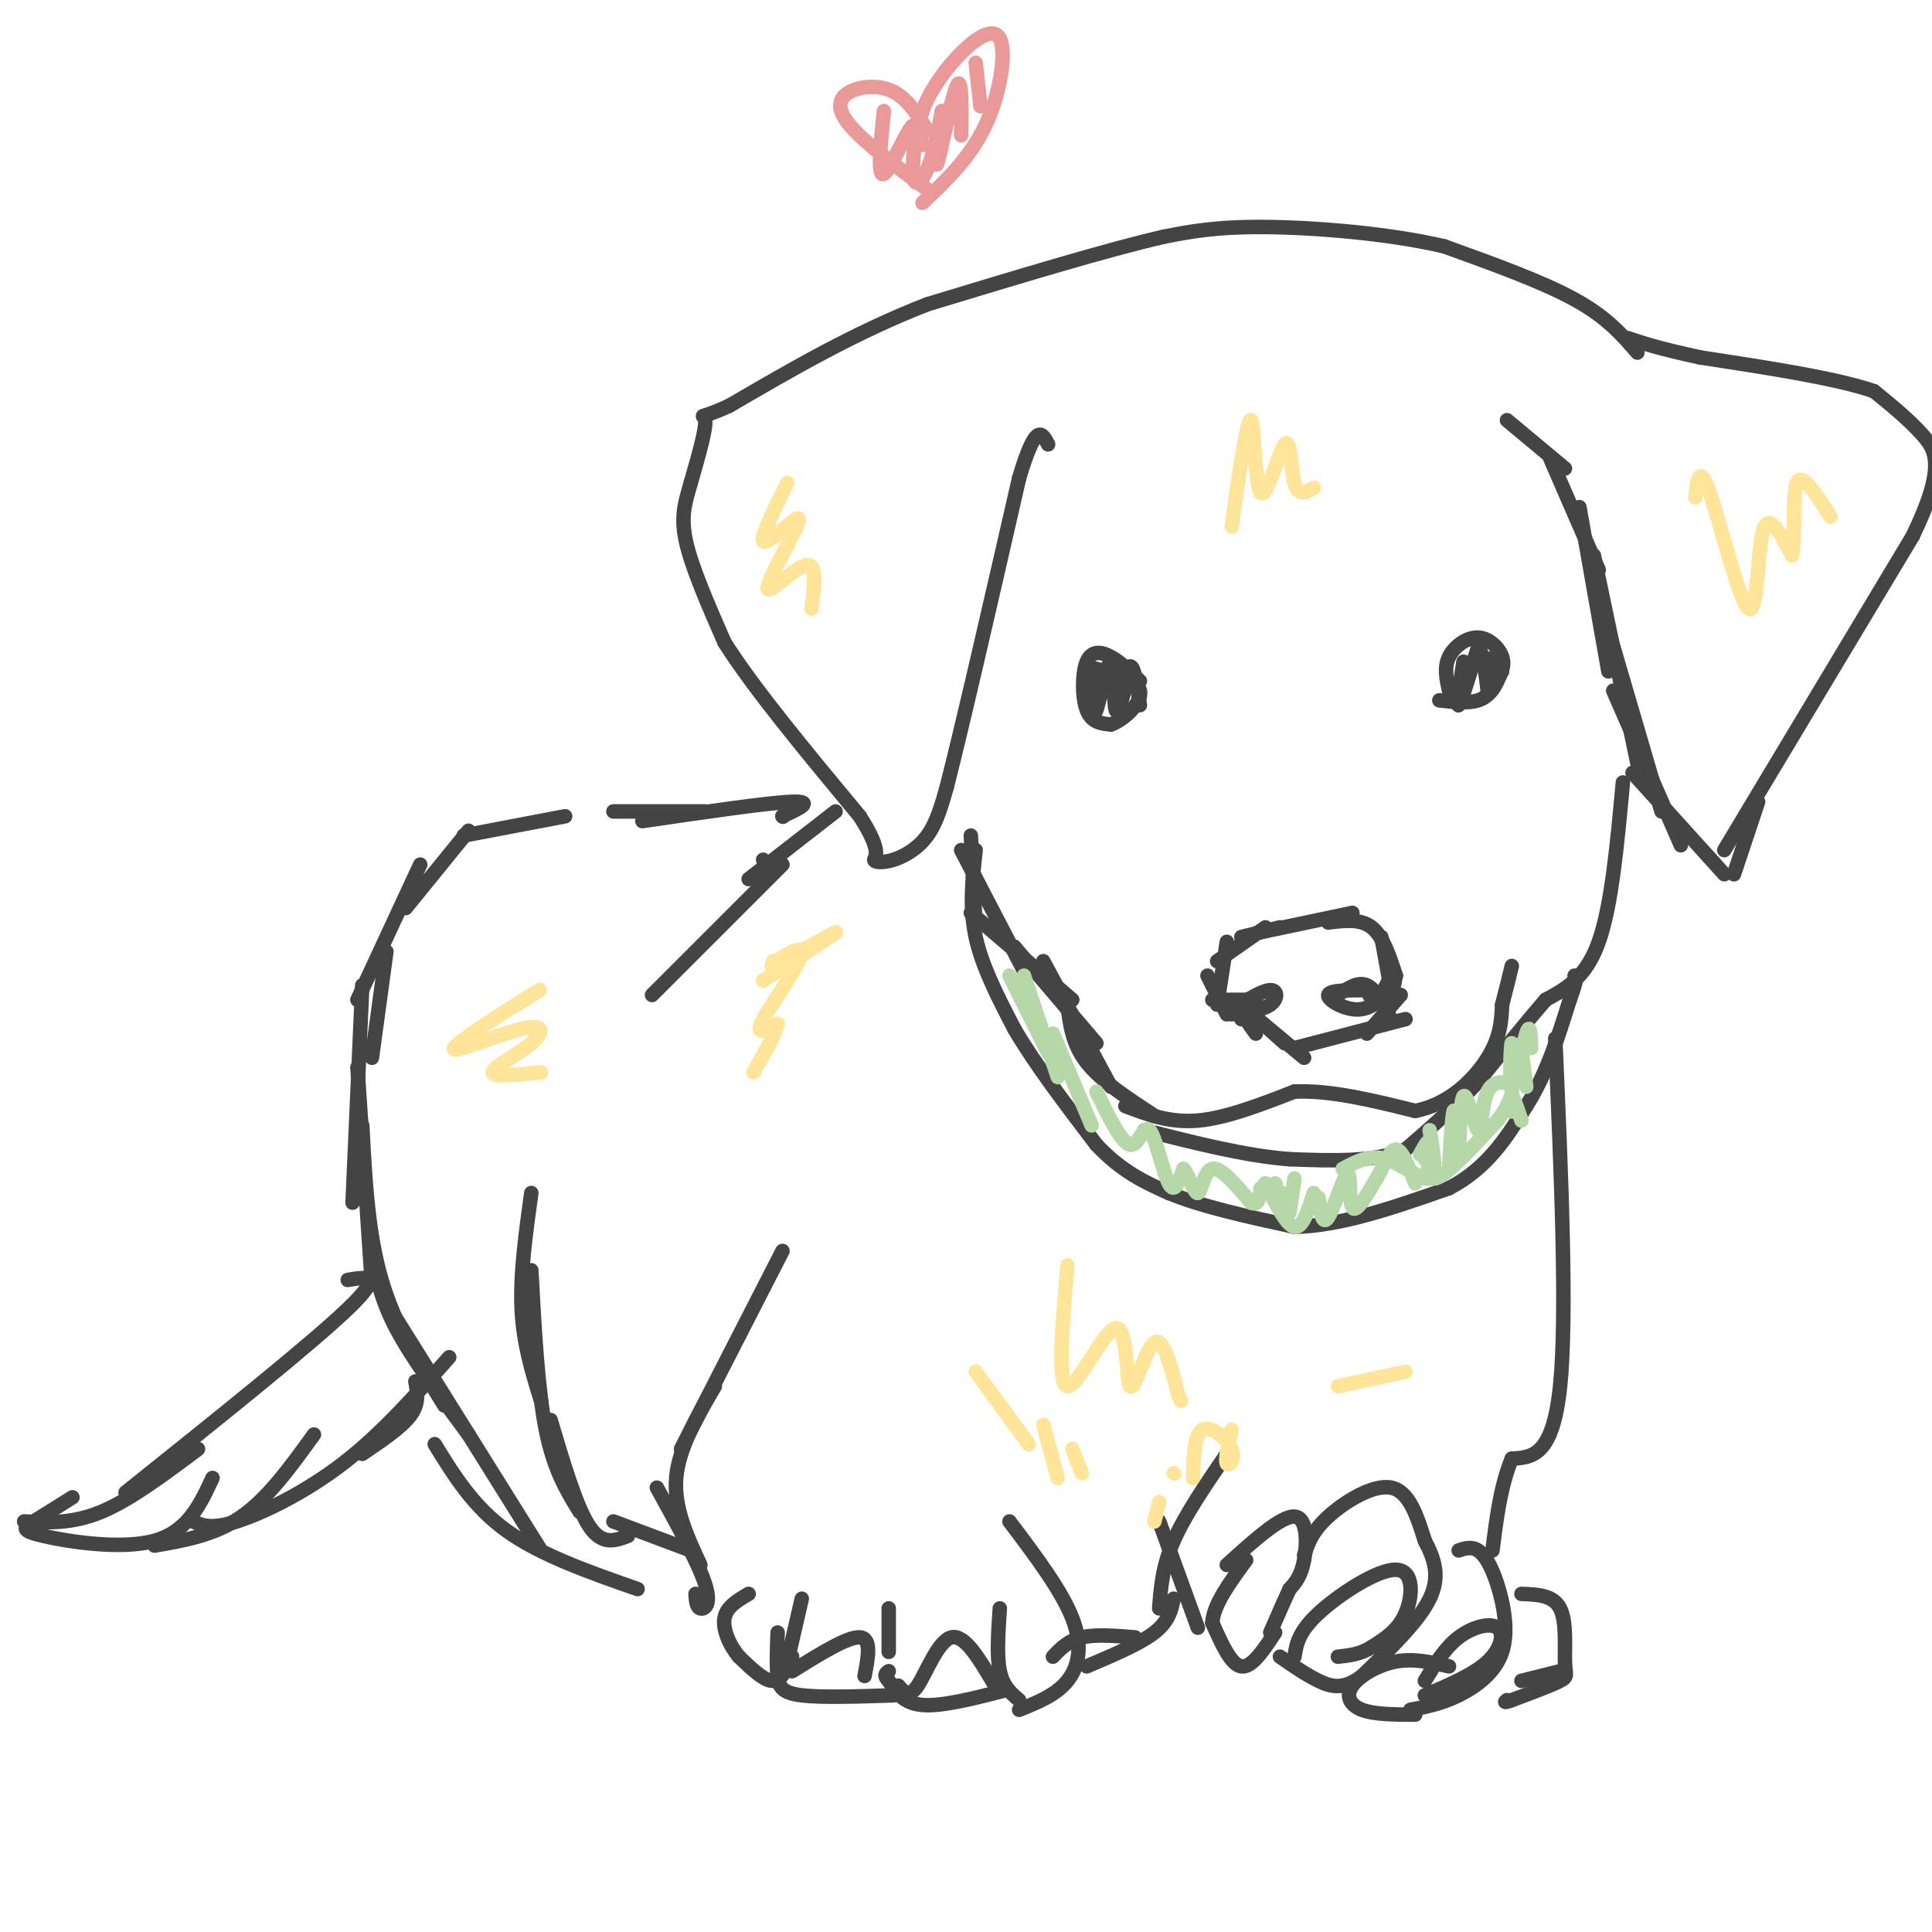 <svg viewBox='0 0 400 400' version='1.1' xmlns='http://www.w3.org/2000/svg' xmlns:xlink='http://www.w3.org/1999/xlink'><g fill='none' stroke='#444444' stroke-width='3' stroke-linecap='round' stroke-linejoin='round'><path d='M250,202c0.000,0.000 4.000,8.000 4,8'/><path d='M251,207c0.000,0.000 9.000,0.000 9,0'/><path d='M255,209c3.200,-1.978 6.400,-3.956 8,-4c1.600,-0.044 1.600,1.844 0,3c-1.600,1.156 -4.800,1.578 -8,2'/><path d='M260,209c0.000,0.000 -3.000,2.000 -3,2'/><path d='M260,209c0.000,0.000 0.100,0.100 0.1,0.1'/><path d='M260,209c-1.500,-0.417 -3.000,-0.833 -3,0c0.000,0.833 1.500,2.917 3,5'/><path d='M257,208c0.000,0.000 9.000,8.000 9,8'/><path d='M258,209c0.000,0.000 12.000,10.000 12,10'/><path d='M268,217c0.000,0.000 23.000,-6.000 23,-6'/><path d='M283,214c0.000,0.000 7.000,-8.000 7,-8'/><path d='M288,211c-1.583,-3.083 -3.167,-6.167 -5,-7c-1.833,-0.833 -3.917,0.583 -6,2'/><path d='M283,205c-3.889,0.000 -7.778,0.000 -8,1c-0.222,1.000 3.222,3.000 6,3c2.778,-0.000 4.889,-2.000 7,-4'/><path d='M283,205c0.000,0.000 0.100,0.100 0.1,0.1'/><path d='M283,205c0.583,1.250 1.167,2.500 2,2c0.833,-0.500 1.917,-2.750 3,-5'/><path d='M288,207c0.000,0.000 1.000,-5.000 1,-5'/><path d='M288,205c0.000,0.000 -2.000,-11.000 -2,-11'/><path d='M289,202c-1.333,-4.083 -2.667,-8.167 -5,-10c-2.333,-1.833 -5.667,-1.417 -9,-1'/><path d='M280,189c0.000,0.000 -19.000,4.000 -19,4'/><path d='M265,192c0.000,0.000 -8.000,2.000 -8,2'/><path d='M262,192c0.000,0.000 -10.000,7.000 -10,7'/><path d='M254,195c0.000,0.000 -2.000,13.000 -2,13'/><path d='M236,141c-2.000,-1.946 -4.000,-3.893 -6,-5c-2.000,-1.107 -4.000,-1.375 -5,1c-1.000,2.375 -1.000,7.393 0,10c1.000,2.607 3.000,2.804 5,3'/><path d='M230,150c2.600,-0.867 6.600,-4.533 6,-7c-0.600,-2.467 -5.800,-3.733 -11,-5'/><path d='M227,140c-0.327,4.440 -0.655,8.881 0,7c0.655,-1.881 2.292,-10.083 3,-10c0.708,0.083 0.488,8.452 1,10c0.512,1.548 1.756,-3.726 3,-9'/><path d='M234,138c0.833,-0.167 1.417,3.917 2,8'/><path d='M300,143c-0.524,-2.417 -1.048,-4.833 0,-7c1.048,-2.167 3.667,-4.083 6,-4c2.333,0.083 4.381,2.167 5,4c0.619,1.833 -0.190,3.417 -1,5'/><path d='M310,141c-0.689,1.667 -1.911,3.333 -4,4c-2.089,0.667 -5.044,0.333 -8,0'/><path d='M303,137c-0.750,4.750 -1.500,9.500 -1,9c0.500,-0.500 2.250,-6.250 4,-12'/><path d='M306,134c1.107,0.560 1.875,7.958 2,9c0.125,1.042 -0.393,-4.274 0,-6c0.393,-1.726 1.696,0.137 3,2'/><path d='M312,87c0.000,0.000 12.000,10.000 12,10'/><path d='M321,95c0.000,0.000 10.000,23.000 10,23'/><path d='M327,105c0.000,0.000 6.000,34.000 6,34'/><path d='M330,115c0.000,0.000 9.000,43.000 9,43'/><path d='M332,127c0.000,0.000 12.000,41.000 12,41'/><path d='M334,143c0.000,0.000 14.000,32.000 14,32'/><path d='M338,160c0.000,0.000 19.000,21.000 19,21'/><path d='M359,181c0.000,0.000 5.000,-15.000 5,-15'/><path d='M357,176c0.000,0.000 39.000,-65.000 39,-65'/><path d='M396,111c6.956,-14.378 4.844,-17.822 2,-21c-2.844,-3.178 -6.422,-6.089 -10,-9'/><path d='M388,81c-7.667,-2.667 -21.833,-4.833 -36,-7'/><path d='M352,74c-8.500,-1.833 -11.750,-2.917 -15,-4'/><path d='M339,73c-3.167,-3.667 -6.333,-7.333 -13,-11c-6.667,-3.667 -16.833,-7.333 -27,-11'/><path d='M299,51c-11.489,-2.689 -26.711,-3.911 -37,-4c-10.289,-0.089 -15.644,0.956 -21,2'/><path d='M241,49c-11.667,2.667 -30.333,8.333 -49,14'/><path d='M192,63c-15.000,5.833 -28.000,13.417 -41,21'/><path d='M151,84c-7.356,3.356 -5.244,1.244 -5,3c0.244,1.756 -1.378,7.378 -3,13'/><path d='M143,100c-1.044,3.756 -2.156,6.644 -1,12c1.156,5.356 4.578,13.178 8,21'/><path d='M150,133c6.000,9.500 17.000,22.750 28,36'/><path d='M178,169c4.868,7.560 3.037,8.459 3,9c-0.037,0.541 1.721,0.722 4,0c2.279,-0.722 5.080,-2.349 7,-5c1.920,-2.651 2.960,-6.325 4,-10'/><path d='M196,163c3.167,-12.333 9.083,-38.167 15,-64'/><path d='M211,99c3.500,-11.833 4.750,-9.417 6,-7'/><path d='M201,173c0.000,0.000 1.000,19.000 1,19'/><path d='M199,176c0.000,0.000 13.000,25.000 13,25'/><path d='M201,189c0.000,0.000 21.000,18.000 21,18'/><path d='M210,196c0.000,0.000 17.000,20.000 17,20'/><path d='M216,199c0.000,0.000 14.000,26.000 14,26'/><path d='M221,208c0.500,4.083 1.000,8.167 4,12c3.000,3.833 8.500,7.417 14,11'/><path d='M233,229c4.583,1.750 9.167,3.500 15,3c5.833,-0.500 12.917,-3.250 20,-6'/><path d='M268,226c7.500,-0.333 16.250,1.833 25,4'/><path d='M293,230c7.089,-1.333 12.311,-6.667 15,-11c2.689,-4.333 2.844,-7.667 3,-11'/><path d='M311,208c0.833,-3.167 1.417,-5.583 2,-8'/><path d='M336,162c-1.167,12.750 -2.333,25.500 -5,33c-2.667,7.500 -6.833,9.750 -11,12'/><path d='M320,207c-4.167,4.833 -9.083,10.917 -14,17'/><path d='M306,224c-4.833,5.167 -9.917,9.583 -15,14'/><path d='M291,238c-6.500,2.667 -15.250,2.333 -24,2'/><path d='M267,240c-9.000,-0.667 -19.500,-3.333 -30,-6'/><path d='M202,176c-0.667,5.917 -1.333,11.833 0,18c1.333,6.167 4.667,12.583 8,19'/><path d='M210,213c4.167,7.167 10.583,15.583 17,24'/><path d='M227,237c5.333,5.667 10.167,7.833 15,10'/><path d='M242,247c6.833,2.833 16.417,4.917 26,7'/><path d='M268,254c9.667,-0.167 20.833,-4.083 32,-8'/><path d='M300,246c8.000,-4.167 12.000,-10.583 16,-17'/><path d='M316,229c4.167,-6.500 6.583,-14.250 9,-22'/><path d='M325,207c1.667,-4.500 1.333,-4.750 1,-5'/><path d='M322,215c1.250,28.750 2.500,57.500 1,72c-1.500,14.500 -5.750,14.750 -10,15'/><path d='M313,302c-2.333,5.667 -3.167,12.333 -4,19'/><path d='M254,324c5.622,-5.089 11.244,-10.178 14,-10c2.756,0.178 2.644,5.622 2,9c-0.644,3.378 -1.822,4.689 -3,6'/><path d='M267,329c-1.167,2.500 -2.583,5.750 -4,9'/><path d='M264,338c-2.417,3.667 -4.833,7.333 -7,7c-2.167,-0.333 -4.083,-4.667 -6,-9'/><path d='M251,336c0.167,-3.667 3.583,-8.333 7,-13'/><path d='M270,322c0.822,-2.467 1.644,-4.933 5,-8c3.356,-3.067 9.244,-6.733 13,-6c3.756,0.733 5.378,5.867 7,11'/><path d='M295,319c1.933,3.667 3.267,7.333 1,12c-2.267,4.667 -8.133,10.333 -14,16'/><path d='M282,347c-3.822,2.933 -6.378,2.267 -9,1c-2.622,-1.267 -5.311,-3.133 -8,-5'/><path d='M268,343c0.405,-2.560 0.810,-5.119 5,-9c4.190,-3.881 12.167,-9.083 16,-9c3.833,0.083 3.524,5.452 2,9c-1.524,3.548 -4.262,5.274 -7,7'/><path d='M284,341c-2.333,1.500 -4.667,1.750 -7,2'/><path d='M302,321c1.324,-0.435 2.648,-0.871 4,0c1.352,0.871 2.734,3.048 4,7c1.266,3.952 2.418,9.679 1,14c-1.418,4.321 -5.405,7.234 -9,9c-3.595,1.766 -6.797,2.383 -10,3'/><path d='M293,355c-4.220,-0.012 -8.440,-0.024 -11,-1c-2.560,-0.976 -3.458,-2.917 -2,-5c1.458,-2.083 5.274,-4.310 9,-5c3.726,-0.690 7.363,0.155 11,1'/><path d='M295,348c2.071,-3.411 4.143,-6.821 7,-9c2.857,-2.179 6.500,-3.125 8,-2c1.500,1.125 0.857,4.321 -2,7c-2.857,2.679 -7.929,4.839 -13,7'/><path d='M315,330c3.298,0.119 6.595,0.238 8,3c1.405,2.762 0.917,8.167 1,11c0.083,2.833 0.738,3.095 -1,4c-1.738,0.905 -5.869,2.452 -10,4'/><path d='M313,352c-1.833,0.667 -1.417,0.333 -1,0'/><path d='M315,348c0.000,0.000 8.000,-2.000 8,-2'/><path d='M248,337c0.000,0.000 -8.000,-22.000 -8,-22'/><path d='M254,301c-4.333,6.333 -8.667,12.667 -11,18c-2.333,5.333 -2.667,9.667 -3,14'/><path d='M243,331c-0.500,2.333 -1.000,4.667 -4,7c-3.000,2.333 -8.500,4.667 -14,7'/><path d='M235,339c-4.083,-0.333 -8.167,-0.667 -11,0c-2.833,0.667 -4.417,2.333 -6,4'/><path d='M209,315c5.378,7.133 10.756,14.267 13,20c2.244,5.733 1.356,10.067 -1,13c-2.356,2.933 -6.178,4.467 -10,6'/><path d='M211,352c-1.667,-1.417 -3.333,-2.833 -4,-6c-0.667,-3.167 -0.333,-8.083 0,-13'/><path d='M208,350c-6.500,1.667 -13.000,3.333 -17,3c-4.000,-0.333 -5.500,-2.667 -7,-5'/><path d='M184,348c-1.167,-1.167 -0.583,-1.583 0,-2'/><path d='M184,342c0.000,0.000 0.000,-9.000 0,-9'/><path d='M185,351c-7.467,0.244 -14.933,0.489 -19,0c-4.067,-0.489 -4.733,-1.711 -5,-4c-0.267,-2.289 -0.133,-5.644 0,-9'/><path d='M163,344c0.000,0.000 3.000,-13.000 3,-13'/><path d='M164,343c-1.083,2.500 -2.167,5.000 -4,5c-1.833,0.000 -4.417,-2.500 -7,-5'/><path d='M153,343c-1.978,-2.333 -3.422,-5.667 -3,-8c0.422,-2.333 2.711,-3.667 5,-5'/><path d='M164,346c5.750,-3.583 11.500,-7.167 14,-7c2.500,0.167 1.750,4.083 1,8'/><path d='M186,349c1.111,1.333 2.222,2.667 4,0c1.778,-2.667 4.222,-9.333 7,-10c2.778,-0.667 5.889,4.667 9,10'/><path d='M144,330c0.089,1.378 0.178,2.756 1,3c0.822,0.244 2.378,-0.644 1,-5c-1.378,-4.356 -5.689,-12.178 -10,-20'/><path d='M145,324c-2.750,-5.917 -5.500,-11.833 -5,-18c0.500,-6.167 4.250,-12.583 8,-19'/><path d='M141,300c0.000,0.000 21.000,-41.000 21,-41'/><path d='M143,321c0.000,0.000 -16.000,-6.000 -16,-6'/><path d='M130,318c-2.667,1.000 -5.333,2.000 -8,-2c-2.667,-4.000 -5.333,-13.000 -8,-22'/><path d='M120,313c-2.667,-4.333 -5.333,-8.667 -7,-17c-1.667,-8.333 -2.333,-20.667 -3,-33'/><path d='M112,290c-1.833,-5.917 -3.667,-11.833 -4,-19c-0.333,-7.167 0.833,-15.583 2,-24'/><path d='M173,168c0.000,0.000 -18.000,14.000 -18,14'/><path d='M158,178c0.000,0.000 0.100,0.100 0.1,0.1'/><path d='M162,179c0.000,0.000 -27.000,27.000 -27,27'/><path d='M162,169c0.000,0.000 0.100,0.100 0.1,0.1'/><path d='M162,169c3.417,-1.583 6.833,-3.167 2,-3c-4.833,0.167 -17.917,2.083 -31,4'/><path d='M146,168c0.000,0.000 -19.000,0.000 -19,0'/><path d='M117,169c0.000,0.000 -21.000,4.000 -21,4'/><path d='M97,172c0.000,0.000 -13.000,16.000 -13,16'/><path d='M87,179c0.000,0.000 -13.000,28.000 -13,28'/><path d='M80,197c0.000,0.000 -3.000,22.000 -3,22'/><path d='M75,204c0.000,0.000 -2.000,45.000 -2,45'/><path d='M74,221c0.000,0.000 3.000,45.000 3,45'/><path d='M75,233c0.583,11.167 1.167,22.333 4,32c2.833,9.667 7.917,17.833 13,26'/><path d='M77,259c0.833,4.833 1.667,9.667 5,16c3.333,6.333 9.167,14.167 15,22'/><path d='M82,273c0.000,0.000 30.000,48.000 30,48'/><path d='M90,299c4.000,6.500 8.000,13.000 15,18c7.000,5.000 17.000,8.500 27,12'/><path d='M72,265c3.833,-0.667 7.667,-1.333 0,6c-7.667,7.333 -26.833,22.667 -46,38'/><path d='M41,300c-7.000,5.250 -14.000,10.500 -20,13c-6.000,2.500 -11.000,2.250 -16,2'/><path d='M15,310c-2.994,1.881 -5.988,3.762 -8,5c-2.012,1.238 -3.042,1.833 2,3c5.042,1.167 16.155,2.905 23,1c6.845,-1.905 9.423,-7.452 12,-13'/><path d='M32,320c6.250,-1.083 12.500,-2.167 18,-6c5.500,-3.833 10.250,-10.417 15,-17'/><path d='M40,315c1.844,0.844 3.689,1.689 9,0c5.311,-1.689 14.089,-5.911 22,-12c7.911,-6.089 14.956,-14.044 22,-22'/><path d='M86,286c0.417,2.250 0.833,4.500 -1,7c-1.833,2.500 -5.917,5.250 -10,8'/></g>
<g fill='none' stroke='#b6d7a8' stroke-width='3' stroke-linecap='round' stroke-linejoin='round'><path d='M209,202c0.000,0.000 8.000,16.000 8,16'/><path d='M212,202c0.000,0.000 7.000,21.000 7,21'/><path d='M218,214c0.000,0.000 8.000,19.000 8,19'/><path d='M227,226c2.607,5.333 5.214,10.667 7,11c1.786,0.333 2.750,-4.333 4,-3c1.250,1.333 2.786,8.667 4,11c1.214,2.333 2.107,-0.333 3,-3'/><path d='M245,242c1.060,1.048 2.208,5.167 3,5c0.792,-0.167 1.226,-4.619 3,-5c1.774,-0.381 4.887,3.310 8,7'/><path d='M259,249c1.667,0.667 1.833,-1.167 2,-3'/><path d='M262,245c0.000,0.000 5.000,3.000 5,3'/><path d='M262,245c2.167,4.333 4.333,8.667 6,9c1.667,0.333 2.833,-3.333 4,-7'/><path d='M273,248c0.393,2.952 0.786,5.905 2,4c1.214,-1.905 3.250,-8.667 4,-9c0.750,-0.333 0.214,5.762 1,7c0.786,1.238 2.893,-2.381 5,-6'/><path d='M285,244c1.489,-2.578 2.711,-6.022 4,-6c1.289,0.022 2.644,3.511 4,7'/><path d='M294,239c1.022,-1.889 2.044,-3.778 2,-2c-0.044,1.778 -1.156,7.222 1,7c2.156,-0.222 7.578,-6.111 13,-12'/><path d='M310,232c2.600,-3.200 2.600,-5.200 3,-5c0.400,0.200 1.200,2.600 2,5'/><path d='M315,223c-0.083,-2.667 -0.167,-5.333 0,-5c0.167,0.333 0.583,3.667 1,7'/><path d='M317,217c-0.083,-2.753 -0.166,-5.506 -1,-3c-0.834,2.506 -2.419,10.270 -3,10c-0.581,-0.270 -0.156,-8.573 0,-8c0.156,0.573 0.045,10.021 0,13c-0.045,2.979 -0.022,-0.510 0,-4'/><path d='M313,225c-1.056,-1.050 -3.697,-1.676 -5,1c-1.303,2.676 -1.267,8.656 -2,8c-0.733,-0.656 -2.236,-7.946 -3,-7c-0.764,0.946 -0.790,10.127 -1,12c-0.210,1.873 -0.605,-3.564 -1,-9'/><path d='M301,230c-0.333,0.500 -0.667,6.250 -1,12'/><path d='M295,240c0.000,0.000 0.100,0.100 0.1,0.1'/><path d='M296,234c0.800,4.711 1.600,9.422 0,10c-1.600,0.578 -5.600,-2.978 -9,-4c-3.400,-1.022 -6.200,0.489 -9,2'/><path d='M268,244c0.000,0.000 -1.000,7.000 -1,7'/><path d='M264,245c0.000,0.000 0.100,0.100 0.1,0.1'/></g>
<g fill='none' stroke='#ffe599' stroke-width='3' stroke-linecap='round' stroke-linejoin='round'><path d='M163,100c-2.735,5.512 -5.471,11.024 -5,12c0.471,0.976 4.148,-2.584 6,-4c1.852,-1.416 1.878,-0.689 0,3c-1.878,3.689 -5.659,10.339 -5,11c0.659,0.661 5.760,-4.668 8,-5c2.240,-0.332 1.620,4.334 1,9'/><path d='M255,109c1.606,-11.362 3.212,-22.724 4,-22c0.788,0.724 0.758,13.534 2,15c1.242,1.466 3.758,-8.413 5,-10c1.242,-1.587 1.212,5.118 2,8c0.788,2.882 2.394,1.941 4,1'/><path d='M351,103c0.417,-3.643 0.833,-7.286 3,-1c2.167,6.286 6.083,22.500 8,24c1.917,1.500 1.833,-11.714 3,-16c1.167,-4.286 3.583,0.357 6,5'/><path d='M371,115c0.844,-2.867 -0.044,-12.533 1,-15c1.044,-2.467 4.022,2.267 7,7'/><path d='M107,208c3.467,-2.224 6.934,-4.448 3,-2c-3.934,2.448 -15.270,9.568 -16,11c-0.730,1.432 9.144,-2.822 14,-4c4.856,-1.178 4.692,0.721 2,3c-2.692,2.279 -7.912,4.937 -8,6c-0.088,1.063 4.956,0.532 10,0'/><path d='M221,262c-1.073,12.378 -2.147,24.756 0,25c2.147,0.244 7.514,-11.646 10,-12c2.486,-0.354 2.093,10.828 3,12c0.907,1.172 3.116,-7.665 5,-9c1.884,-1.335 3.442,4.833 5,11'/><path d='M244,289c0.833,1.833 0.417,0.917 0,0'/><path d='M202,284c0.000,0.000 11.000,15.000 11,15'/><path d='M216,295c0.000,0.000 3.000,11.000 3,11'/><path d='M222,300c0.000,0.000 2.000,5.000 2,5'/><path d='M255,296c-0.702,3.119 -1.405,6.238 -1,7c0.405,0.762 1.917,-0.833 1,-3c-0.917,-2.167 -4.262,-4.905 -6,-4c-1.738,0.905 -1.869,5.452 -2,10'/><path d='M243,305c0.000,0.000 0.100,0.100 0.1,0.1'/><path d='M240,311c0.000,0.000 -1.000,4.000 -1,4'/><path d='M277,287c0.000,0.000 14.000,-3.000 14,-3'/><path d='M160,199c0.000,0.000 0.100,0.100 0.1,0.1'/><path d='M158,203c8.062,-5.220 16.124,-10.440 15,-10c-1.124,0.440 -11.435,6.541 -13,7c-1.565,0.459 5.617,-4.722 6,-3c0.383,1.722 -6.033,10.349 -8,14c-1.967,3.651 0.517,2.325 3,1'/><path d='M161,212c-0.333,1.833 -2.667,5.917 -5,10'/></g>
<g fill='none' stroke='#ea9999' stroke-width='3' stroke-linecap='round' stroke-linejoin='round'><path d='M192,27c-2.042,-3.256 -4.083,-6.512 -7,-8c-2.917,-1.488 -6.708,-1.208 -9,0c-2.292,1.208 -3.083,3.345 0,7c3.083,3.655 10.042,8.827 17,14'/><path d='M191,30c-0.517,-1.952 -1.033,-3.904 0,-7c1.033,-3.096 3.617,-7.335 7,-11c3.383,-3.665 7.565,-6.756 9,-4c1.435,2.756 0.124,11.359 -3,18c-3.124,6.641 -8.062,11.321 -13,16'/><path d='M183,23c-0.699,6.919 -1.397,13.837 0,13c1.397,-0.837 4.890,-9.431 6,-10c1.110,-0.569 -0.163,6.885 0,10c0.163,3.115 1.761,1.890 3,-1c1.239,-2.890 2.120,-7.445 3,-12'/><path d='M195,23c0.012,1.702 -1.458,11.958 -1,11c0.458,-0.958 2.845,-13.131 4,-16c1.155,-2.869 1.077,3.565 1,10'/><path d='M202,13c0.000,0.000 1.000,9.000 1,9'/></g>
</svg>